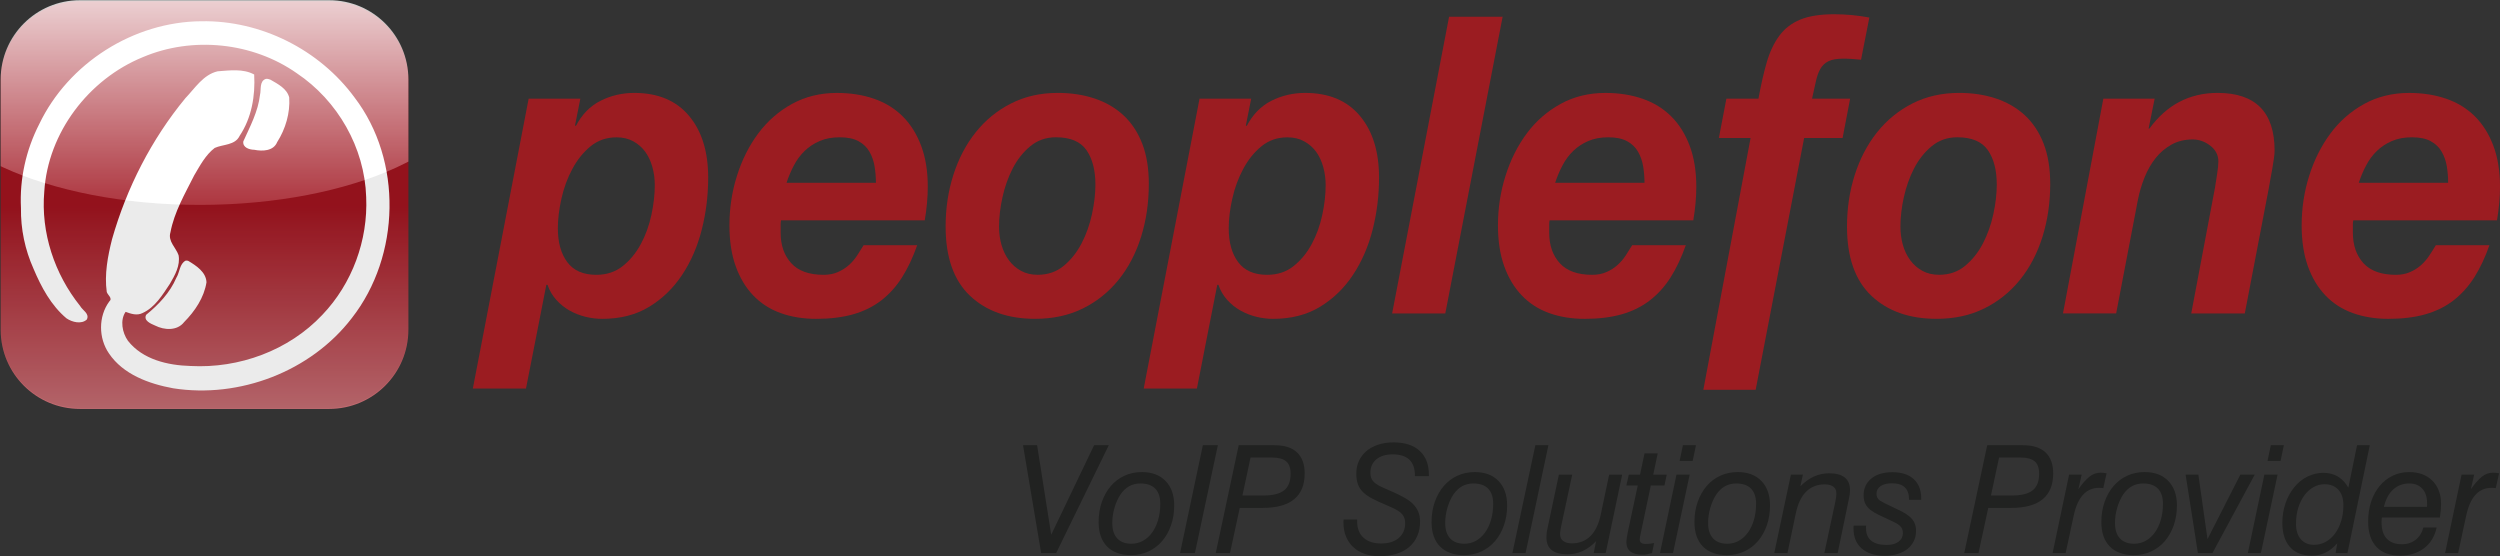 <?xml version="1.0" encoding="utf-8"?>
<!-- Generator: Adobe Illustrator 24.2.1, SVG Export Plug-In . SVG Version: 6.00 Build 0)  -->
<svg version="1.1" id="Ebene_1" xmlns="http://www.w3.org/2000/svg" xmlns:xlink="http://www.w3.org/1999/xlink" x="0px" y="0px"
	 width="193.968px" height="43.152px" viewBox="0 0 193.968 43.152" enable-background="new 0 0 193.968 43.152"
	 xml:space="preserve">
<rect x="0" y="0" width="193.968" height="43.152" fill="#333333" stroke="none"/>
<g>
	<g>
		<path fill="#9B1C21" d="M45.026,7.657L44.617,9.72l0.059,0.064c0.468-0.901,1.107-1.555,1.916-1.963
			c0.809-0.408,1.683-0.612,2.619-0.612c1.833,0,3.248,0.591,4.243,1.773c0.995,1.18,1.492,2.781,1.492,4.8
			c0,1.375-0.165,2.719-0.497,4.028c-0.331,1.312-0.839,2.481-1.521,3.512c-0.683,1.032-1.537,1.859-2.561,2.483
			c-1.024,0.623-2.239,0.933-3.644,0.933c-0.429,0-0.863-0.053-1.303-0.16c-0.439-0.111-0.848-0.269-1.229-0.484
			c-0.38-0.215-0.721-0.489-1.023-0.821c-0.304-0.333-0.533-0.724-0.688-1.176H42.39l-1.58,8.048h-4.123l4.329-22.488H45.026z
			 M45.826,11.347c-0.565,0.461-1.037,1.047-1.417,1.756c-0.381,0.709-0.664,1.477-0.848,2.304
			c-0.185,0.828-0.279,1.596-0.279,2.305c0,1.096,0.244,1.972,0.731,2.627c0.488,0.656,1.24,0.983,2.253,0.983
			c0.8,0,1.483-0.225,2.049-0.676c0.565-0.451,1.033-1.02,1.404-1.708c0.371-0.688,0.644-1.441,0.82-2.256
			c0.175-0.817,0.264-1.589,0.264-2.321c0-0.493-0.064-0.965-0.191-1.417c-0.127-0.451-0.312-0.843-0.556-1.176
			s-0.551-0.601-0.921-0.805c-0.371-0.204-0.801-0.307-1.288-0.307C47.066,10.653,46.393,10.884,45.826,11.347z"/>
		<path fill="#9B1C21" d="M60.568,17.384c0,0.087,0,0.172,0,0.259v0.42c0,0.969,0.273,1.753,0.821,2.356
			c0.545,0.601,1.384,0.903,2.516,0.903c0.409,0,0.776-0.069,1.097-0.211c0.321-0.14,0.605-0.317,0.848-0.533
			c0.244-0.215,0.459-0.464,0.644-0.744c0.185-0.28,0.356-0.549,0.512-0.808h4.155c-0.331,0.947-0.723,1.775-1.169,2.484
			c-0.449,0.711-0.985,1.307-1.609,1.792c-0.624,0.484-1.351,0.844-2.18,1.081c-0.829,0.236-1.789,0.355-2.881,0.355
			c-1.016,0-1.937-0.152-2.765-0.451c-0.829-0.3-1.535-0.757-2.12-1.369c-0.584-0.612-1.037-1.369-1.36-2.272
			c-0.321-0.901-0.483-1.955-0.483-3.157c0-1.332,0.195-2.616,0.585-3.851c0.389-1.235,0.94-2.331,1.652-3.287
			c0.712-0.956,1.584-1.719,2.617-2.288c1.035-0.568,2.195-0.853,3.483-0.853c1.053,0,2.013,0.151,2.883,0.451
			c0.868,0.3,1.609,0.757,2.224,1.368c0.613,0.612,1.092,1.373,1.433,2.287c0.343,0.912,0.513,1.968,0.513,3.171
			c0,0.816-0.079,1.687-0.235,2.608H60.6C60.577,17.201,60.568,17.299,60.568,17.384z M67.857,12.915
			c-0.068-0.417-0.2-0.796-0.395-1.139c-0.196-0.343-0.479-0.615-0.849-0.819c-0.369-0.203-0.857-0.305-1.461-0.305
			c-0.587,0-1.104,0.095-1.551,0.288c-0.449,0.192-0.839,0.448-1.172,0.771c-0.331,0.32-0.609,0.695-0.833,1.123
			c-0.225,0.427-0.415,0.877-0.571,1.347h6.935C67.96,13.753,67.925,13.332,67.857,12.915z"/>
		<path fill="#9B1C21" d="M73.968,13.575c0.4-1.257,0.976-2.359,1.729-3.304c0.752-0.945,1.664-1.692,2.74-2.24
			c1.075-0.548,2.285-0.823,3.633-0.823c1.036,0,1.988,0.145,2.856,0.435c0.871,0.291,1.619,0.725,2.243,1.304
			c0.624,0.581,1.109,1.311,1.451,2.191c0.344,0.881,0.513,1.923,0.513,3.127c0,1.461-0.2,2.831-0.6,4.108
			c-0.401,1.279-0.983,2.391-1.743,3.335c-0.763,0.945-1.685,1.687-2.769,2.223c-1.085,0.537-2.32,0.805-3.707,0.805
			c-2.109,0-3.795-0.596-5.055-1.788c-1.26-1.192-1.891-2.981-1.891-5.365C73.366,16.167,73.568,14.829,73.968,13.575z
			 M77.704,19.001c0.128,0.452,0.319,0.848,0.575,1.193c0.255,0.344,0.568,0.619,0.941,0.821c0.372,0.204,0.804,0.305,1.295,0.305
			c0.785,0,1.457-0.231,2.015-0.693c0.56-0.461,1.02-1.041,1.384-1.74c0.364-0.699,0.633-1.456,0.809-2.272
			c0.177-0.817,0.267-1.58,0.267-2.289c0-1.117-0.232-2.009-0.693-2.676c-0.461-0.665-1.251-0.999-2.369-0.999
			c-0.765,0-1.428,0.231-1.987,0.693c-0.559,0.461-1.016,1.037-1.368,1.724c-0.353,0.688-0.619,1.433-0.795,2.241
			c-0.176,0.805-0.265,1.564-0.265,2.272C77.512,18.077,77.574,18.549,77.704,19.001z"/>
		<path fill="#9B1C21" d="M97.075,7.657L96.666,9.72l0.06,0.064c0.469-0.901,1.107-1.555,1.915-1.963
			c0.812-0.408,1.684-0.612,2.619-0.612c1.835,0,3.251,0.591,4.244,1.773c0.997,1.18,1.492,2.781,1.492,4.8
			c0,1.375-0.165,2.719-0.495,4.028c-0.333,1.312-0.84,2.481-1.523,3.512c-0.683,1.032-1.537,1.859-2.561,2.483
			c-1.025,0.623-2.239,0.933-3.643,0.933c-0.429,0-0.864-0.053-1.301-0.16c-0.439-0.111-0.849-0.269-1.228-0.484
			c-0.384-0.215-0.724-0.489-1.025-0.821c-0.304-0.333-0.533-0.724-0.688-1.176h-0.088l-1.58,8.048h-4.127l4.331-22.488H97.075z
			 M97.877,11.347c-0.567,0.461-1.039,1.047-1.417,1.756c-0.381,0.709-0.664,1.477-0.848,2.304
			c-0.187,0.828-0.279,1.596-0.279,2.305c0,1.096,0.243,1.972,0.733,2.627c0.487,0.656,1.237,0.983,2.249,0.983
			c0.803,0,1.483-0.225,2.051-0.676c0.567-0.451,1.035-1.02,1.405-1.708c0.372-0.688,0.644-1.441,0.819-2.256
			c0.176-0.817,0.264-1.589,0.264-2.321c0-0.493-0.064-0.965-0.191-1.417c-0.125-0.451-0.312-0.843-0.553-1.176
			c-0.247-0.333-0.552-0.601-0.927-0.805c-0.368-0.204-0.799-0.307-1.288-0.307C99.115,10.653,98.445,10.884,97.877,11.347z"/>
		<path fill="#9B1C21" d="M116.585,1.3l-4.449,23.019h-4.124L112.43,1.3H116.585z"/>
		<path fill="#9B1C21" d="M120.199,17.384c0,0.087,0,0.172,0,0.259v0.42c0,0.969,0.273,1.753,0.82,2.356
			c0.545,0.601,1.385,0.903,2.516,0.903c0.409,0,0.775-0.069,1.099-0.211c0.321-0.14,0.603-0.317,0.847-0.533
			c0.243-0.215,0.46-0.464,0.644-0.744c0.185-0.28,0.355-0.549,0.511-0.808h4.159c-0.333,0.947-0.724,1.775-1.171,2.484
			c-0.451,0.711-0.987,1.307-1.612,1.792c-0.624,0.484-1.351,0.844-2.179,1.081c-0.829,0.236-1.789,0.355-2.88,0.355
			c-1.019,0-1.939-0.152-2.768-0.451c-0.828-0.3-1.536-0.757-2.117-1.369c-0.587-0.612-1.04-1.369-1.363-2.272
			c-0.32-0.901-0.483-1.955-0.483-3.157c0-1.332,0.195-2.616,0.587-3.851c0.389-1.235,0.94-2.331,1.649-3.287
			c0.711-0.956,1.587-1.719,2.62-2.288c1.032-0.568,2.195-0.853,3.481-0.853c1.053,0,2.015,0.151,2.881,0.451
			c0.868,0.3,1.611,0.757,2.224,1.368c0.616,0.612,1.092,1.373,1.435,2.287c0.341,0.912,0.512,1.968,0.512,3.171
			c0,0.816-0.077,1.687-0.233,2.608H120.23C120.209,17.201,120.199,17.299,120.199,17.384z M127.489,12.915
			c-0.069-0.417-0.201-0.796-0.395-1.139c-0.197-0.343-0.477-0.615-0.849-0.819c-0.371-0.203-0.855-0.305-1.463-0.305
			c-0.583,0-1.103,0.095-1.549,0.288c-0.451,0.192-0.84,0.448-1.172,0.771c-0.331,0.32-0.608,0.695-0.832,1.123
			c-0.225,0.427-0.415,0.877-0.569,1.347h6.933C127.59,13.753,127.557,13.332,127.489,12.915z"/>
		<path fill="#9B1C21" d="M133.362,10.708l0.584-3.052h2.488c0.196-1.076,0.409-2.017,0.643-2.824
			c0.235-0.807,0.557-1.489,0.968-2.049c0.409-0.559,0.949-0.979,1.623-1.259c0.671-0.279,1.556-0.419,2.648-0.419
			c0.448,0,0.903,0.021,1.36,0.064c0.46,0.043,0.912,0.107,1.361,0.192l-0.644,3.272c-0.217-0.019-0.44-0.037-0.673-0.056
			c-0.233-0.019-0.456-0.028-0.673-0.028c-0.527,0-0.927,0.071-1.2,0.209c-0.273,0.14-0.484,0.345-0.628,0.616
			c-0.147,0.271-0.259,0.593-0.336,0.971c-0.079,0.377-0.177,0.816-0.292,1.312h2.955l-0.585,3.052h-2.984l-3.761,19.536h-4.059
			l3.665-19.536h-2.459V10.708z"/>
		<path fill="#9B1C21" d="M143.904,13.575c0.4-1.257,0.976-2.359,1.728-3.304c0.753-0.945,1.665-1.692,2.739-2.24
			c1.076-0.548,2.287-0.823,3.635-0.823c1.035,0,1.987,0.145,2.857,0.435c0.869,0.291,1.616,0.725,2.243,1.304
			c0.625,0.581,1.108,1.311,1.451,2.191c0.34,0.881,0.513,1.923,0.513,3.127c0,1.461-0.201,2.831-0.601,4.108
			c-0.4,1.279-0.981,2.391-1.744,3.335c-0.763,0.945-1.684,1.687-2.771,2.223c-1.081,0.537-2.319,0.805-3.705,0.805
			c-2.108,0-3.795-0.596-5.055-1.788c-1.259-1.192-1.891-2.981-1.891-5.365C143.303,16.167,143.503,14.829,143.904,13.575z
			 M147.638,19.001c0.128,0.452,0.319,0.848,0.575,1.193c0.256,0.344,0.569,0.619,0.941,0.821c0.373,0.204,0.805,0.305,1.295,0.305
			c0.787,0,1.459-0.231,2.017-0.693c0.559-0.461,1.02-1.041,1.384-1.74c0.361-0.699,0.631-1.456,0.808-2.272
			c0.176-0.817,0.265-1.58,0.265-2.289c0-1.117-0.228-2.009-0.691-2.676c-0.463-0.665-1.251-0.999-2.368-0.999
			c-0.769,0-1.429,0.231-1.989,0.693c-0.559,0.461-1.013,1.037-1.368,1.724c-0.355,0.688-0.616,1.433-0.795,2.241
			c-0.179,0.805-0.263,1.564-0.263,2.272C147.45,18.077,147.511,18.549,147.638,19.001z"/>
		<path fill="#9B1C21" d="M167.172,7.657l-0.469,2.325h0.06c1.345-1.849,3.111-2.773,5.295-2.773c2.945,0,4.421,1.492,4.421,4.479
			c0,0.172-0.02,0.392-0.061,0.661c-0.039,0.268-0.081,0.543-0.131,0.821c-0.048,0.279-0.097,0.543-0.144,0.789
			c-0.049,0.247-0.084,0.447-0.104,0.596l-1.872,9.764h-4.155l1.843-9.761c0.039-0.257,0.093-0.601,0.161-1.031
			s0.101-0.763,0.101-0.999c0-0.493-0.209-0.903-0.628-1.224c-0.421-0.323-0.875-0.484-1.361-0.484
			c-0.625,0-1.177,0.135-1.656,0.403c-0.476,0.268-0.887,0.616-1.227,1.047c-0.341,0.431-0.624,0.924-0.849,1.481
			c-0.224,0.559-0.396,1.128-0.513,1.707l-1.697,8.86h-4.125l3.131-16.663h3.981V7.657z"/>
		<path fill="#9B1C21" d="M182.553,17.384c0,0.087,0,0.172,0,0.259v0.42c0,0.969,0.275,1.753,0.819,2.356
			c0.548,0.601,1.387,0.903,2.517,0.903c0.411,0,0.773-0.069,1.097-0.211c0.323-0.14,0.601-0.317,0.849-0.533
			c0.241-0.215,0.457-0.464,0.643-0.744c0.187-0.28,0.356-0.549,0.512-0.808h4.156c-0.332,0.947-0.721,1.775-1.169,2.484
			c-0.452,0.711-0.988,1.307-1.609,1.792c-0.625,0.484-1.353,0.844-2.183,1.081c-0.825,0.236-1.788,0.355-2.88,0.355
			c-1.013,0-1.937-0.152-2.765-0.451c-0.831-0.3-1.536-0.757-2.12-1.369c-0.585-0.612-1.039-1.369-1.36-2.272
			c-0.321-0.901-0.481-1.955-0.481-3.157c0-1.332,0.195-2.616,0.584-3.851c0.391-1.235,0.94-2.331,1.653-3.287
			c0.708-0.956,1.583-1.719,2.616-2.288c1.033-0.568,2.195-0.853,3.483-0.853c1.053,0,2.015,0.151,2.883,0.451
			c0.868,0.3,1.611,0.757,2.223,1.368c0.615,0.612,1.092,1.373,1.435,2.287c0.341,0.912,0.513,1.968,0.513,3.171
			c0,0.816-0.079,1.687-0.235,2.608h-11.148C182.561,17.201,182.553,17.299,182.553,17.384z M189.844,12.915
			c-0.069-0.417-0.201-0.796-0.397-1.139s-0.477-0.615-0.849-0.819c-0.369-0.203-0.857-0.305-1.463-0.305
			c-0.583,0-1.101,0.095-1.549,0.288c-0.451,0.192-0.839,0.448-1.171,0.771c-0.332,0.32-0.609,0.695-0.833,1.123
			c-0.227,0.427-0.416,0.877-0.571,1.347h6.933C189.944,13.753,189.911,13.332,189.844,12.915z"/>
		<g>
			<g>
				<path fill="#212221" d="M79.374,34.544h1.093l1.093,6.947l3.328-6.947h1.14l-4.084,8.367h-1.164L79.374,34.544z"/>
				<path fill="#212221" d="M85.239,40.501c0-0.567,0.083-1.085,0.251-1.559c0.167-0.473,0.397-0.883,0.692-1.228
					c0.295-0.345,0.648-0.613,1.059-0.803c0.411-0.189,0.861-0.285,1.349-0.285c0.784,0,1.399,0.231,1.844,0.692
					c0.447,0.461,0.669,1.092,0.669,1.891c0,0.567-0.083,1.085-0.251,1.559c-0.167,0.473-0.397,0.88-0.692,1.221
					c-0.295,0.341-0.648,0.607-1.059,0.797c-0.411,0.191-0.861,0.285-1.349,0.285c-0.8,0-1.417-0.223-1.856-0.669
					C85.458,41.959,85.239,41.324,85.239,40.501z M88.481,37.511c-0.647,0-1.164,0.288-1.552,0.863
					c-0.195,0.296-0.348,0.64-0.461,1.032c-0.113,0.393-0.169,0.784-0.169,1.172c0,0.521,0.128,0.92,0.385,1.196
					c0.257,0.276,0.623,0.413,1.097,0.413c0.327,0,0.627-0.076,0.899-0.227c0.272-0.152,0.508-0.364,0.707-0.636
					s0.353-0.599,0.467-0.98c0.113-0.381,0.169-0.801,0.169-1.26c0-0.513-0.131-0.904-0.391-1.172
					C89.37,37.645,88.986,37.511,88.481,37.511z"/>
				<path fill="#212221" d="M93.326,34.544h1.164l-1.78,8.367h-1.152L93.326,34.544z"/>
				<path fill="#212221" d="M96.107,34.544h2.781c0.776,0,1.359,0.188,1.751,0.564c0.392,0.376,0.588,0.917,0.588,1.623
					c0,0.884-0.272,1.552-0.815,2.001c-0.543,0.449-1.357,0.675-2.444,0.675h-1.78l-0.756,3.503h-1.105L96.107,34.544z
					 M98.05,38.443c0.713,0,1.239-0.132,1.577-0.396c0.337-0.264,0.507-0.695,0.507-1.292c0-0.449-0.116-0.772-0.349-0.965
					c-0.233-0.193-0.593-0.291-1.083-0.291h-1.676l-0.628,2.944H98.05z"/>
				<path fill="#212221" d="M105.299,40.316v0.152c0,0.535,0.164,0.952,0.492,1.251c0.329,0.299,0.784,0.448,1.363,0.448
					c0.588,0,1.045-0.144,1.375-0.431c0.328-0.287,0.493-0.664,0.493-1.129c0-0.201-0.035-0.372-0.104-0.512
					s-0.172-0.263-0.307-0.367c-0.136-0.105-0.297-0.201-0.487-0.291c-0.189-0.089-0.404-0.184-0.644-0.285
					c-0.387-0.163-0.721-0.317-1.003-0.465c-0.283-0.148-0.516-0.308-0.701-0.483c-0.185-0.175-0.323-0.379-0.412-0.611
					s-0.133-0.516-0.133-0.849c0-0.357,0.068-0.683,0.203-0.977c0.136-0.295,0.327-0.549,0.575-0.763
					c0.248-0.213,0.552-0.38,0.912-0.501c0.36-0.12,0.761-0.18,1.201-0.18c0.875,0,1.551,0.219,2.027,0.657
					c0.476,0.439,0.715,1.057,0.715,1.856v0.104h-1.083v-0.035c0-1.101-0.576-1.652-1.728-1.652c-0.541,0-0.964,0.131-1.271,0.389
					c-0.305,0.26-0.457,0.603-0.457,1.031c0,0.209,0.037,0.38,0.111,0.512s0.183,0.251,0.331,0.355
					c0.147,0.105,0.329,0.204,0.545,0.297c0.216,0.093,0.464,0.201,0.743,0.325c0.348,0.156,0.653,0.307,0.916,0.453
					c0.263,0.148,0.483,0.311,0.661,0.488c0.177,0.179,0.313,0.379,0.407,0.599c0.092,0.221,0.14,0.479,0.14,0.773
					c0,0.412-0.072,0.781-0.215,1.111c-0.144,0.329-0.349,0.611-0.617,0.844c-0.268,0.232-0.597,0.411-0.989,0.535
					c-0.392,0.124-0.836,0.187-1.332,0.187c-0.419,0-0.801-0.06-1.147-0.18c-0.345-0.12-0.64-0.295-0.884-0.524
					c-0.244-0.229-0.432-0.504-0.564-0.827c-0.132-0.321-0.197-0.684-0.197-1.088c0-0.039,0.001-0.076,0.005-0.111
					s0.007-0.072,0.007-0.111h1.055V40.316z"/>
				<path fill="#212221" d="M111.071,40.501c0-0.567,0.084-1.085,0.251-1.559c0.167-0.473,0.397-0.883,0.692-1.228
					c0.295-0.345,0.648-0.613,1.059-0.803c0.411-0.189,0.861-0.285,1.349-0.285c0.784,0,1.399,0.231,1.844,0.692
					c0.445,0.461,0.669,1.092,0.669,1.891c0,0.567-0.084,1.085-0.251,1.559c-0.167,0.473-0.397,0.88-0.692,1.221
					s-0.648,0.607-1.059,0.797c-0.412,0.191-0.861,0.285-1.349,0.285c-0.799,0-1.417-0.223-1.856-0.669
					C111.29,41.959,111.071,41.324,111.071,40.501z M114.313,37.511c-0.647,0-1.164,0.288-1.553,0.863
					c-0.195,0.296-0.348,0.64-0.461,1.032c-0.113,0.393-0.169,0.784-0.169,1.172c0,0.521,0.128,0.92,0.385,1.196
					c0.257,0.276,0.623,0.413,1.097,0.413c0.327,0,0.627-0.076,0.899-0.227c0.272-0.152,0.508-0.364,0.705-0.636
					c0.199-0.272,0.355-0.599,0.467-0.98s0.169-0.801,0.169-1.26c0-0.513-0.131-0.904-0.391-1.172
					C115.202,37.645,114.819,37.511,114.313,37.511z"/>
				<path fill="#212221" d="M119.123,34.544h1.013l-1.769,8.367h-1.024L119.123,34.544z"/>
				<path fill="#212221" d="M124.581,42.911h-0.931l0.185-0.919c-0.333,0.341-0.683,0.595-1.047,0.763
					c-0.364,0.167-0.756,0.251-1.175,0.251c-1.087,0-1.629-0.435-1.629-1.304c0-0.1,0.005-0.213,0.017-0.337
					c0.012-0.124,0.036-0.264,0.076-0.419l0.872-4.119h1.036l-0.849,3.956c-0.024,0.116-0.045,0.231-0.064,0.343
					c-0.02,0.112-0.029,0.223-0.029,0.332c0,0.217,0.079,0.388,0.239,0.512c0.159,0.124,0.387,0.187,0.681,0.187
					c0.581,0,1.063-0.191,1.443-0.571c0.38-0.38,0.648-0.951,0.803-1.711l0.64-3.049h1.012L124.581,42.911z"/>
				<path fill="#212221" d="M128.175,42.911c-0.295,0.085-0.532,0.128-0.709,0.128c-0.853,0-1.28-0.325-1.28-0.977
					c0-0.147,0.035-0.396,0.104-0.744l0.78-3.653h-0.884l0.187-0.837h0.872l0.349-1.652h1.024l-0.349,1.652h1.047l-0.175,0.837
					h-1.059l-0.792,3.759c-0.047,0.201-0.069,0.345-0.069,0.431c0,0.232,0.155,0.349,0.465,0.349c0.187,0,0.403-0.023,0.652-0.069
					L128.175,42.911z"/>
				<path fill="#212221" d="M130.073,36.825h1.024l-1.292,6.085h-1.012L130.073,36.825z M130.573,34.544h1.013l-0.256,1.221h-1.012
					L130.573,34.544z"/>
				<path fill="#212221" d="M131.468,40.501c0-0.567,0.084-1.085,0.251-1.559c0.167-0.473,0.397-0.883,0.692-1.228
					c0.295-0.345,0.648-0.613,1.059-0.803c0.411-0.189,0.861-0.285,1.349-0.285c0.784,0,1.399,0.231,1.844,0.692
					s0.669,1.092,0.669,1.891c0,0.567-0.084,1.085-0.251,1.559c-0.167,0.473-0.397,0.88-0.692,1.221s-0.648,0.607-1.059,0.797
					c-0.412,0.191-0.861,0.285-1.349,0.285c-0.799,0-1.417-0.223-1.856-0.669C131.687,41.959,131.468,41.324,131.468,40.501z
					 M134.71,37.511c-0.645,0-1.164,0.288-1.552,0.863c-0.195,0.296-0.348,0.64-0.461,1.032c-0.113,0.393-0.169,0.784-0.169,1.172
					c0,0.521,0.128,0.92,0.385,1.196c0.257,0.276,0.623,0.413,1.097,0.413c0.327,0,0.627-0.076,0.899-0.227
					c0.272-0.152,0.508-0.364,0.705-0.636c0.199-0.272,0.355-0.599,0.467-0.98s0.169-0.801,0.169-1.26
					c0-0.513-0.131-0.904-0.391-1.172C135.599,37.645,135.216,37.511,134.71,37.511z"/>
				<path fill="#212221" d="M138.951,36.825h0.931l-0.197,0.908c0.66-0.675,1.4-1.012,2.223-1.012c1.087,0,1.629,0.439,1.629,1.315
					c0,0.201-0.035,0.453-0.104,0.756l-0.852,4.119h-1.035l0.849-3.968c0.023-0.116,0.043-0.231,0.059-0.343
					c0.016-0.112,0.023-0.223,0.023-0.332c0-0.217-0.077-0.385-0.232-0.507c-0.155-0.12-0.38-0.18-0.675-0.18
					c-0.581,0-1.063,0.191-1.443,0.571s-0.648,0.951-0.803,1.711l-0.64,3.049h-1.024L138.951,36.825z"/>
				<path fill="#212221" d="M144.792,40.781c-0.008,0.039-0.012,0.073-0.012,0.104c0,0.031,0,0.065,0,0.104
					c0,0.419,0.133,0.739,0.401,0.96c0.268,0.221,0.669,0.332,1.204,0.332c0.396,0,0.704-0.085,0.925-0.256s0.332-0.396,0.332-0.675
					c0-0.132-0.024-0.244-0.069-0.337c-0.047-0.093-0.115-0.176-0.204-0.251c-0.089-0.073-0.197-0.144-0.325-0.209
					c-0.128-0.065-0.277-0.137-0.448-0.215c-0.319-0.148-0.599-0.28-0.844-0.396c-0.244-0.116-0.453-0.243-0.628-0.379
					s-0.307-0.292-0.396-0.471c-0.089-0.179-0.135-0.403-0.135-0.675c0-0.528,0.197-0.956,0.593-1.285
					c0.396-0.329,0.943-0.495,1.641-0.495c0.713,0,1.264,0.179,1.652,0.536c0.388,0.357,0.581,0.849,0.581,1.477v0.128h-0.943
					v-0.035c0-0.829-0.443-1.245-1.327-1.245c-0.38,0-0.675,0.073-0.884,0.221c-0.209,0.148-0.315,0.345-0.315,0.593
					c0,0.232,0.091,0.409,0.273,0.529s0.448,0.259,0.797,0.413c0.317,0.148,0.601,0.283,0.849,0.407
					c0.248,0.124,0.457,0.259,0.628,0.401c0.171,0.144,0.3,0.305,0.389,0.483c0.089,0.179,0.133,0.396,0.133,0.652
					c0,0.28-0.056,0.537-0.168,0.773c-0.113,0.237-0.273,0.44-0.483,0.611c-0.209,0.171-0.465,0.303-0.768,0.396
					c-0.303,0.093-0.644,0.14-1.024,0.14c-0.752,0-1.343-0.187-1.769-0.559c-0.427-0.372-0.64-0.888-0.64-1.548
					c0-0.039,0-0.077,0-0.116s0.004-0.077,0.012-0.116C143.824,40.781,144.792,40.781,144.792,40.781z"/>
				<path fill="#212221" d="M154.182,34.544h2.781c0.776,0,1.359,0.188,1.751,0.564c0.392,0.376,0.588,0.917,0.588,1.623
					c0,0.884-0.272,1.552-0.815,2.001c-0.543,0.449-1.357,0.675-2.444,0.675h-1.78l-0.757,3.503H152.4L154.182,34.544z
					 M156.126,38.443c0.713,0,1.239-0.132,1.577-0.396c0.337-0.264,0.507-0.695,0.507-1.292c0-0.449-0.116-0.772-0.349-0.965
					c-0.233-0.193-0.593-0.291-1.083-0.291h-1.676l-0.628,2.944H156.126z"/>
				<path fill="#212221" d="M160.535,36.825h0.977l-0.256,1.129c0.303-0.427,0.584-0.747,0.844-0.96
					c0.26-0.213,0.553-0.32,0.879-0.32c0.132,0,0.287,0.016,0.465,0.047l-0.256,1.152c-0.063-0.008-0.119-0.013-0.169-0.017
					c-0.051-0.004-0.107-0.005-0.168-0.005c-0.993,0-1.645,0.713-1.955,2.141l-0.628,2.921h-1.012L160.535,36.825z"/>
				<path fill="#212221" d="M163.038,40.501c0-0.567,0.084-1.085,0.251-1.559c0.167-0.473,0.397-0.883,0.692-1.228
					s0.648-0.613,1.059-0.803c0.411-0.189,0.861-0.285,1.349-0.285c0.784,0,1.399,0.231,1.844,0.692s0.669,1.092,0.669,1.891
					c0,0.567-0.084,1.085-0.251,1.559c-0.167,0.473-0.397,0.88-0.692,1.221c-0.295,0.341-0.648,0.607-1.059,0.797
					c-0.412,0.191-0.861,0.285-1.349,0.285c-0.799,0-1.417-0.223-1.856-0.669C163.256,41.959,163.038,41.324,163.038,40.501z
					 M166.279,37.511c-0.647,0-1.164,0.288-1.553,0.863c-0.195,0.296-0.348,0.64-0.461,1.032c-0.113,0.393-0.169,0.784-0.169,1.172
					c0,0.521,0.128,0.92,0.385,1.196c0.257,0.276,0.623,0.413,1.097,0.413c0.327,0,0.627-0.076,0.899-0.227
					c0.272-0.152,0.508-0.364,0.705-0.636c0.199-0.272,0.355-0.599,0.467-0.98c0.112-0.381,0.169-0.801,0.169-1.26
					c0-0.513-0.131-0.904-0.391-1.172C167.168,37.645,166.784,37.511,166.279,37.511z"/>
				<path fill="#212221" d="M169.576,36.825h0.989l0.709,5.004l2.548-5.004h1.117l-3.281,6.085h-1.129L169.576,36.825z"/>
				<path fill="#212221" d="M175.686,36.825h1.024l-1.292,6.085h-1.013L175.686,36.825z M176.186,34.544h1.012l-0.256,1.221h-1.012
					L176.186,34.544z"/>
				<path fill="#212221" d="M181.34,42.155c-0.287,0.325-0.589,0.567-0.908,0.721c-0.319,0.155-0.675,0.232-1.071,0.232
					c-0.729,0-1.292-0.221-1.687-0.664c-0.396-0.443-0.593-1.071-0.593-1.885c0-0.528,0.08-1.025,0.239-1.495
					c0.159-0.469,0.383-0.883,0.669-1.239c0.295-0.372,0.641-0.656,1.041-0.849c0.4-0.193,0.809-0.291,1.228-0.291
					c0.853,0,1.501,0.384,1.944,1.152l0.675-3.293h0.989l-1.733,8.367h-0.919L181.34,42.155z M181.817,39.195
					c0-0.511-0.129-0.909-0.389-1.196c-0.26-0.287-0.619-0.429-1.076-0.429c-0.303,0-0.588,0.076-0.856,0.227
					c-0.268,0.151-0.501,0.361-0.704,0.633c-0.201,0.271-0.36,0.593-0.477,0.969c-0.116,0.376-0.175,0.788-0.175,1.236
					c0,0.519,0.127,0.921,0.379,1.207c0.252,0.287,0.592,0.429,1.019,0.429c0.327,0,0.627-0.076,0.901-0.227
					c0.276-0.151,0.516-0.364,0.721-0.639c0.205-0.275,0.367-0.6,0.483-0.975C181.759,40.056,181.817,39.644,181.817,39.195z"/>
				<path fill="#212221" d="M189.055,40.921c-0.148,0.691-0.473,1.228-0.977,1.612c-0.504,0.384-1.124,0.576-1.861,0.576
					c-0.799,0-1.412-0.227-1.839-0.681c-0.427-0.453-0.64-1.111-0.64-1.972c0-0.567,0.079-1.084,0.239-1.553
					c0.159-0.469,0.38-0.872,0.664-1.211c0.283-0.337,0.619-0.599,1.007-0.785c0.388-0.187,0.815-0.28,1.28-0.28
					c0.38,0,0.721,0.059,1.024,0.175c0.303,0.116,0.56,0.281,0.775,0.495c0.213,0.213,0.379,0.473,0.495,0.78
					c0.117,0.307,0.175,0.645,0.175,1.019c0,0.156-0.008,0.32-0.024,0.495c-0.016,0.175-0.039,0.363-0.069,0.564h-4.504
					c-0.008,0.069-0.013,0.136-0.017,0.197c-0.004,0.063-0.005,0.124-0.005,0.187c0,0.551,0.136,0.969,0.407,1.257
					c0.272,0.287,0.663,0.431,1.175,0.431c0.411,0,0.764-0.115,1.059-0.343c0.295-0.229,0.496-0.549,0.605-0.96h1.035V40.921z
					 M188.299,39.327c0.008-0.047,0.012-0.092,0.012-0.135c0-0.043,0-0.088,0-0.135c0-0.492-0.124-0.872-0.372-1.143
					c-0.249-0.269-0.587-0.404-1.013-0.404c-0.488,0-0.904,0.156-1.245,0.468c-0.341,0.312-0.581,0.761-0.721,1.347h3.34V39.327z"/>
				<path fill="#212221" d="M190.987,36.825h0.977l-0.256,1.129c0.303-0.427,0.584-0.747,0.844-0.96
					c0.26-0.213,0.553-0.32,0.879-0.32c0.132,0,0.287,0.016,0.465,0.047l-0.256,1.152c-0.063-0.008-0.119-0.013-0.169-0.017
					c-0.051-0.004-0.107-0.005-0.168-0.005c-0.993,0-1.645,0.713-1.955,2.141l-0.628,2.921h-1.013L190.987,36.825z"/>
			</g>
		</g>
	</g>
	
		<g id="icon_8_" inkscape:export-filename="/Users/ssigg_pf/Documents/ch/acrobits/pficon512.png" inkscape:export-xdpi="109.71" inkscape:export-ydpi="109.71" inkscape:output_extension="org.inkscape.output.svg.inkscape" inkscape:version="0.46" sodipodi:docname="pficon.svg" sodipodi:version="0.32" xmlns:cc="http://creativecommons.org/ns#" xmlns:dc="http://purl.org/dc/elements/1.1/" xmlns:inkscape="http://www.inkscape.org/namespaces/inkscape" xmlns:rdf="http://www.w3.org/1999/02/22-rdf-syntax-ns#" xmlns:sodipodi="http://sodipodi.sourceforge.net/DTD/sodipodi-0.dtd" xmlns:svg="http://www.w3.org/2000/svg">
		
			<linearGradient id="back_1_" gradientUnits="userSpaceOnUse" x1="7.369" y1="2086.536" x2="7.369" y2="2054.903" gradientTransform="matrix(1 0 0 1 8.5 -2054.811)">
			<stop  offset="0" style="stop-color:#C26C72"/>
			<stop  offset="0.5" style="stop-color:#9F131E"/>
		</linearGradient>
		<path id="back_4_" fill="url(#back_1_)" d="M31.685,25.583c0,3.392-2.751,6.143-6.143,6.143H6.195
			c-3.392,0-6.143-2.749-6.143-6.143V6.235c0-3.392,2.749-6.143,6.143-6.143h19.348c3.392,0,6.143,2.749,6.143,6.143V25.583z"/>
		<path id="icon_9_" fill="#FFFFFF" d="M15.624,1.648C10.371,1.684,5.307,4.892,3.043,9.631c-1.025,2.003-1.531,4.257-1.417,6.508
			c-0.024,1.624,0.311,3.233,0.975,4.713c0.599,1.421,1.361,2.843,2.557,3.847c0.44,0.299,1.16,0.481,1.577,0.092
			c0.237-0.456-0.332-0.712-0.519-1.052c-1.987-2.479-3.057-5.692-2.78-8.876C3.713,10.3,6.881,6.149,11.077,4.436
			c3.856-1.64,8.525-1.159,11.947,1.243c3.173,2.124,5.269,5.773,5.387,9.609c0.151,3.351-1.087,6.72-3.403,9.141
			c-2.605,2.768-6.459,4.172-10.229,3.967c-1.764-0.051-3.709-0.497-4.853-1.956c-0.443-0.625-0.627-1.603-0.18-2.244
			c0.417,0.152,0.88,0.312,1.313,0.092c0.971-0.439,1.553-1.412,2.123-2.268c0.389-0.661,0.821-1.429,0.673-2.22
			c-0.203-0.593-0.841-1.076-0.631-1.772c0.297-1.579,1.129-3.001,1.844-4.423c0.447-0.756,0.888-1.596,1.591-2.128
			c0.641-0.292,1.58-0.192,1.933-0.937c0.931-1.389,1.225-3.111,1.129-4.76c-0.861-0.468-1.899-0.316-2.835-0.248
			c-1.117,0.259-1.755,1.309-2.504,2.087c-2.633,3.195-4.559,6.964-5.688,10.939c-0.335,1.328-0.601,2.725-0.411,4.096
			c0.073,0.245,0.483,0.489,0.196,0.737c-0.855,1.165-0.839,2.845-0.028,4.027c1.101,1.637,3.109,2.364,4.983,2.708
			c5.144,0.808,10.691-1.307,13.865-5.449c3.772-4.823,3.953-12.216,0.208-17.116C24.779,3.853,20.253,1.569,15.624,1.648z
			 M20.617,6.123c-0.507,0.187-0.341,0.833-0.444,1.233c-0.145,1.292-0.771,2.456-1.295,3.616c-0.065,0.476,0.473,0.644,0.848,0.649
			c0.633,0.127,1.492,0.107,1.779-0.595c0.648-1.02,1.012-2.248,0.935-3.46c-0.173-0.697-0.893-1.056-1.463-1.387
			C20.864,6.139,20.735,6.095,20.617,6.123z M14.409,20.219c-0.483,0.243-0.461,0.911-0.727,1.332
			c-0.493,1.159-1.384,2.095-2.343,2.875c-0.225,0.46,0.373,0.692,0.695,0.833c0.712,0.361,1.713,0.428,2.252-0.269
			c0.836-0.843,1.549-1.901,1.735-3.089c-0.035-0.795-0.799-1.291-1.413-1.659C14.548,20.219,14.476,20.209,14.409,20.219z"/>
		<path opacity="0.08" enable-background="new    " d="M15.509,15.896c-6.064,0-11.543-1.151-15.457-3.001v12.611
			c0,3.393,2.749,6.143,6.143,6.143h19.348c3.392,0,6.143-2.749,6.143-6.143V12.537C27.737,14.597,21.955,15.896,15.509,15.896z"/>
		<g>
			<g>
				<defs>
					<path id="SVGID_111_" d="M15.509-3.876c11.897,0,21.541,4.427,21.541,9.887s-9.644,9.887-21.541,9.887
						C3.612,15.896-6.032,11.471-6.032,6.011S3.612-3.876,15.509-3.876z"/>
				</defs>
				<clipPath id="SVGID_2_">
					<use xlink:href="#SVGID_111_"  overflow="visible"/>
				</clipPath>
				
					<linearGradient id="SVGID_4_" gradientUnits="userSpaceOnUse" x1="7.369" y1="2086.46" x2="7.369" y2="2054.827" gradientTransform="matrix(1 0 0 1 8.5 -2054.811)">
					<stop  offset="0.5" style="stop-color:#FFFFFF;stop-opacity:0.15"/>
					<stop  offset="1" style="stop-color:#FFFFFF;stop-opacity:0.8"/>
				</linearGradient>
				<path clip-path="url(#SVGID_2_)" fill="url(#SVGID_4_)" d="M31.685,25.507c0,3.393-2.751,6.143-6.143,6.143H6.195
					c-3.392,0-6.143-2.749-6.143-6.143V6.159c0-3.392,2.749-6.143,6.143-6.143h19.348c3.392,0,6.143,2.749,6.143,6.143V25.507z"/>
			</g>
		</g>
	</g>
</g>
</svg>
